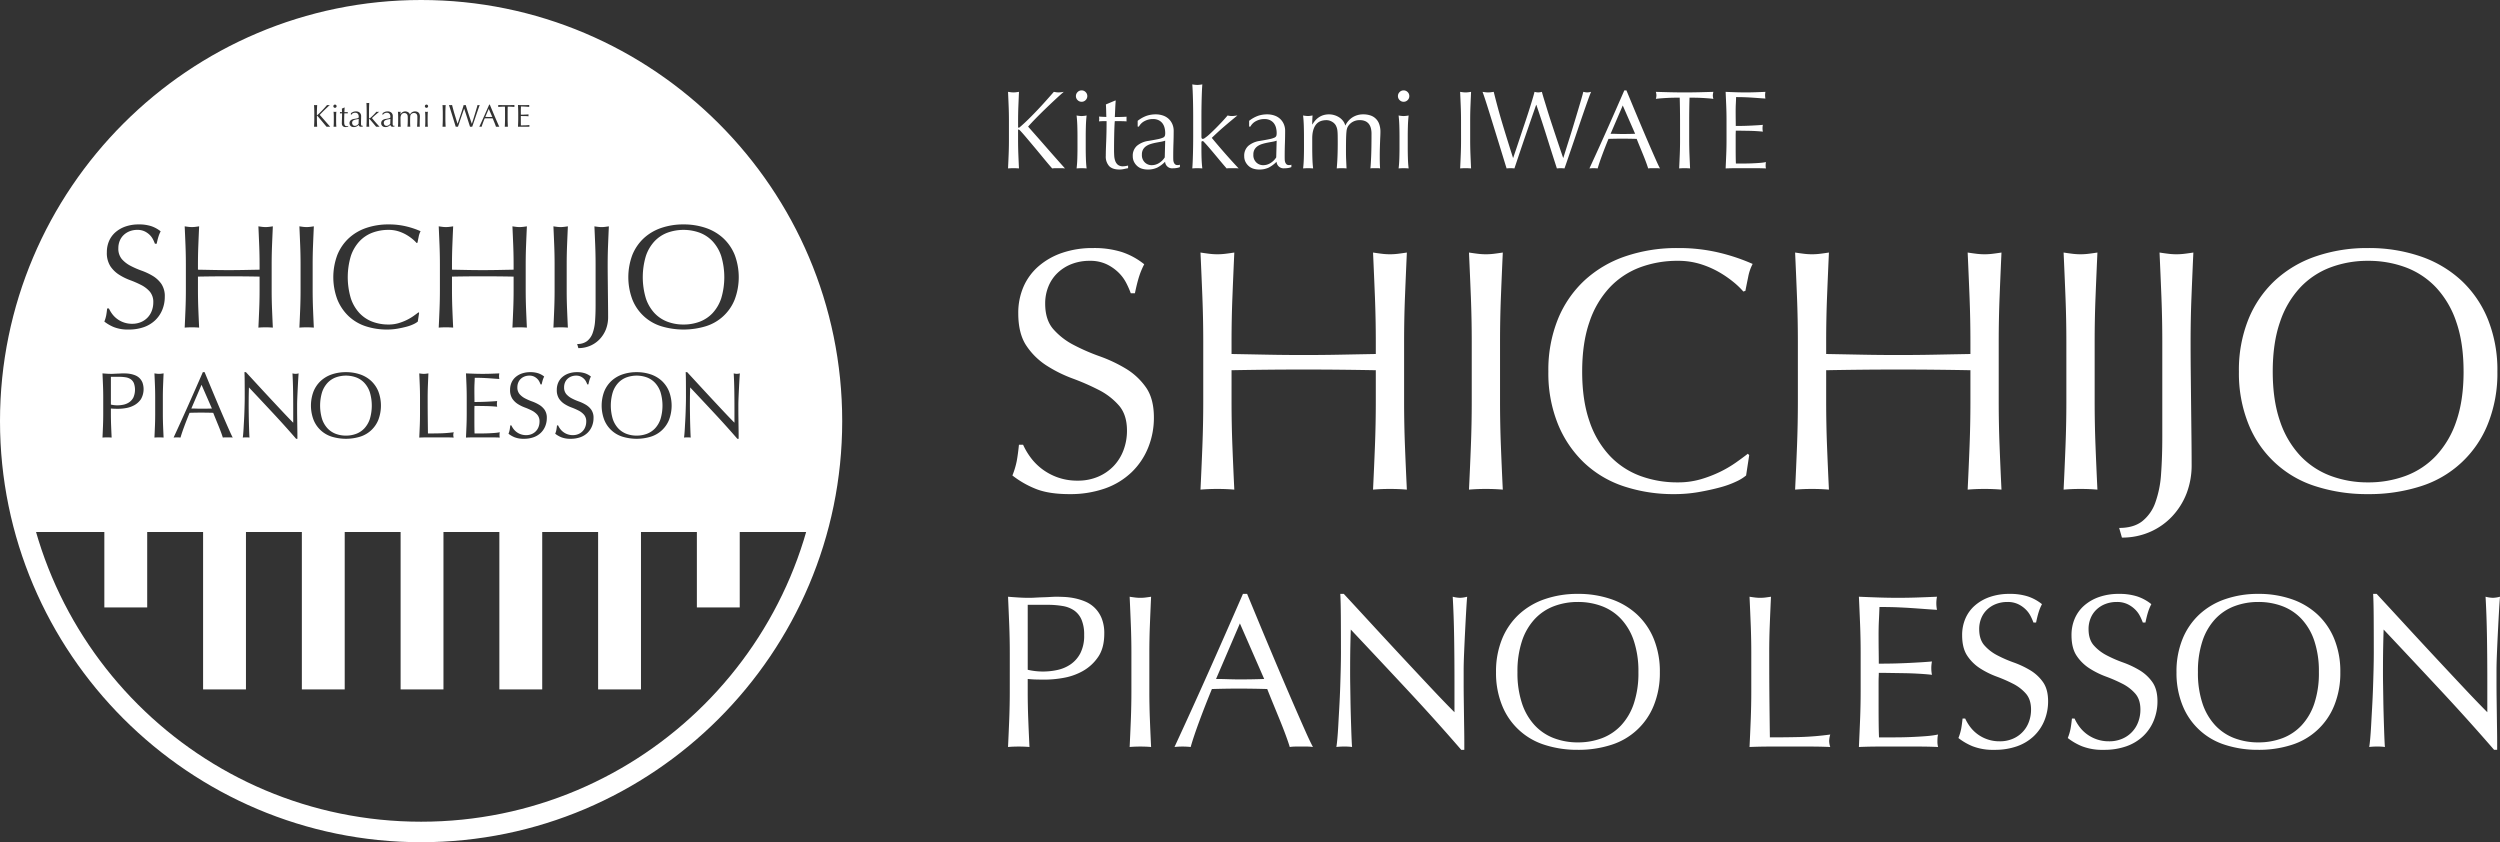 <svg xmlns="http://www.w3.org/2000/svg" width="1341.712" height="452" viewBox="0 0 1341.712 452">
  <rect x="0" y="0" width="1341.712" height="452" fill="#333333" stroke="none"/>
  <g id="グループ_121" data-name="グループ 121" transform="translate(-24 -24)">
    <g id="グループ_2" data-name="グループ 2">
      <g id="パス_2333" data-name="パス 2333" transform="translate(35 35)" fill="none">
        <path d="M215,0C333.741,0,430,96.259,430,215S333.741,430,215,430,0,333.741,0,215,96.259,0,215,0Z" stroke="none"/>
        <path d="M 215 0 C 96.259 0 0 96.259 0 215 C 0 333.741 96.259 430 215 430 C 333.741 430 430 333.741 430 215 C 430 96.259 333.741 0 215 0 M 215 -11 C 339.617 -11 441 90.383 441 215 C 441 339.617 339.617 441 215 441 C 90.383 441 -11 339.617 -11 215 C -11 90.383 90.383 -11 215 -11 Z" stroke="none" fill="#fff"/>
      </g>
      <path id="中マド_1" data-name="中マド 1" d="M429.732,689.74H.72c0-.005,0-.063,0-.164C.7,687.45.7,685.824.72,684.744c.169-11.313-.091-22.4-.342-33.119C-.151,629.01-.651,607.65,2.736,586.152a159.771,159.771,0,0,1,8.481-32.326,155.172,155.172,0,0,1,7.336-16.343,169.8,169.8,0,0,1,9.883-16.571,208.272,208.272,0,0,1,35.418-47.338,216.158,216.158,0,0,1,45.492-34.791,219.374,219.374,0,0,1,51.735-21.454A207.136,207.136,0,0,1,215.226,410c39.1,0,76.924,9.752,109.372,28.2a199.259,199.259,0,0,1,45.879,35.789,203.346,203.346,0,0,1,35.187,50.727,309.815,309.815,0,0,1,16.64,39.694,189.991,189.991,0,0,1,7.815,32.072c2.914,19.527,1.88,36.091.784,53.629-.677,10.836-1.376,22.038-1.2,34.631.022,1.579.033,4.962.033,4.995ZM360.1,612.121l0,0c4.335,4.6,8.721,9.283,13.038,13.915,4.332,4.649,8.466,9.247,12.287,13.666h.7v-1.655c0-.818-.008-1.771-.025-2.833-.017-1.1-.033-2.24-.05-3.511q-.013-.977-.026-1.947v-.106L386,627.968c-.017-1.213-.025-2.411-.025-3.56V621.4c0-.963.034-2.262.1-3.861.065-1.568.141-3.222.226-4.915.083-1.663.168-3.249.251-4.714.082-1.448.157-2.561.225-3.309a7.068,7.068,0,0,1-1.6.25,7.293,7.293,0,0,1-1.7-.25c.167,2.946.276,6.11.326,9.4.05,3.272.075,6.723.075,10.256v6.82c-1.549-1.55-3.362-3.431-5.391-5.592-2.084-2.221-4.278-4.566-6.52-6.971-2.308-2.477-4.636-4.991-6.92-7.472-2.256-2.451-4.458-4.839-6.545-7.1h-.8c.066,1.133.108,2.872.125,5.166.017,2.377.025,5.16.025,8.275,0,1.087-.017,2.353-.05,3.761-.032,1.36-.073,2.771-.125,4.313-.051,1.479-.118,2.964-.2,4.413-.09,1.575-.163,2.912-.226,4.088-.066,1.24-.142,2.328-.226,3.234s-.158,1.521-.225,1.856a15.856,15.856,0,0,1,1.855-.1,14.17,14.17,0,0,1,1.756.1c-.035-.272-.067-.773-.1-1.53s-.067-1.63-.1-2.633c-.038-1.139-.071-2.205-.1-3.26-.034-1.186-.059-2.35-.075-3.461l0-.259,0-.181q-.022-1.467-.044-2.82c-.017-1.013-.025-1.891-.025-2.608,0-2.683.017-4.842.05-6.419.033-1.561.067-2.826.1-3.759Zm-28.735-8.175a23.01,23.01,0,0,0-7.573,1.2,16.7,16.7,0,0,0-5.944,3.51,15.929,15.929,0,0,0-3.861,5.642,21.623,21.623,0,0,0,0,15.2,15.47,15.47,0,0,0,9.8,9.077,26.134,26.134,0,0,0,15.195,0,15.475,15.475,0,0,0,9.8-9.077,21.622,21.622,0,0,0,0-15.2,15.932,15.932,0,0,0-3.862-5.642,16.7,16.7,0,0,0-5.943-3.51A23.17,23.17,0,0,0,331.364,603.946Zm-42.728,28.586c-.1.961-.209,1.762-.326,2.382a11.9,11.9,0,0,1-.626,2.081,13.819,13.819,0,0,0,3.235,1.881,13.018,13.018,0,0,0,5.04.827,15.253,15.253,0,0,0,5.19-.827,10.772,10.772,0,0,0,3.862-2.357,10.318,10.318,0,0,0,2.407-3.587,11.625,11.625,0,0,0,.828-4.362,7.494,7.494,0,0,0-1.179-4.414,9.709,9.709,0,0,0-2.933-2.708,21.459,21.459,0,0,0-3.786-1.78,29.211,29.211,0,0,1-3.786-1.655,10.12,10.12,0,0,1-2.934-2.282,5.486,5.486,0,0,1-1.179-3.712,6.535,6.535,0,0,1,.477-2.507,5.683,5.683,0,0,1,1.354-1.981,6.227,6.227,0,0,1,2.057-1.279,7.2,7.2,0,0,1,2.582-.451,5.6,5.6,0,0,1,2.408.476,6.469,6.469,0,0,1,1.73,1.179,5.872,5.872,0,0,1,1.154,1.529,12.647,12.647,0,0,1,.677,1.53h.6c.2-.966.4-1.776.6-2.407a10.839,10.839,0,0,1,.752-1.805,10.435,10.435,0,0,0-3.26-1.78,13.458,13.458,0,0,0-4.163-.577,13.67,13.67,0,0,0-4.513.7,10.35,10.35,0,0,0-3.435,1.956,8.391,8.391,0,0,0-2.182,2.984,9.573,9.573,0,0,0-.752,3.837,8.383,8.383,0,0,0,1.178,4.714,10.1,10.1,0,0,0,2.934,2.884,19.633,19.633,0,0,0,3.786,1.88,34.42,34.42,0,0,1,3.786,1.655,9.789,9.789,0,0,1,2.934,2.256,5.407,5.407,0,0,1,1.178,3.661,7.982,7.982,0,0,1-.5,2.833,6.649,6.649,0,0,1-3.685,3.862,7.462,7.462,0,0,1-2.984.577,8.4,8.4,0,0,1-5.19-1.706,8.334,8.334,0,0,1-1.655-1.679,10.15,10.15,0,0,1-1.078-1.83h-.6Zm-25.075,0c-.1.961-.209,1.762-.326,2.382a11.9,11.9,0,0,1-.626,2.081,13.815,13.815,0,0,0,3.235,1.881,13.018,13.018,0,0,0,5.04.827,15.253,15.253,0,0,0,5.19-.827,10.772,10.772,0,0,0,3.862-2.357,10.318,10.318,0,0,0,2.407-3.587,11.626,11.626,0,0,0,.828-4.362,7.494,7.494,0,0,0-1.179-4.414,9.71,9.71,0,0,0-2.933-2.708,21.457,21.457,0,0,0-3.786-1.78,29.2,29.2,0,0,1-3.786-1.655,10.119,10.119,0,0,1-2.934-2.282,5.486,5.486,0,0,1-1.179-3.712,6.537,6.537,0,0,1,.477-2.507,5.683,5.683,0,0,1,1.354-1.981,6.227,6.227,0,0,1,2.057-1.279,7.2,7.2,0,0,1,2.582-.451,5.6,5.6,0,0,1,2.408.476,6.5,6.5,0,0,1,1.731,1.179,5.892,5.892,0,0,1,1.153,1.529,12.659,12.659,0,0,1,.677,1.53h.6c.2-.965.4-1.776.6-2.407a10.839,10.839,0,0,1,.752-1.805,10.436,10.436,0,0,0-3.26-1.78,13.459,13.459,0,0,0-4.163-.577,13.671,13.671,0,0,0-4.514.7,10.351,10.351,0,0,0-3.435,1.956,8.392,8.392,0,0,0-2.182,2.984,9.571,9.571,0,0,0-.752,3.837,8.382,8.382,0,0,0,1.178,4.714,10.1,10.1,0,0,0,2.934,2.884,19.633,19.633,0,0,0,3.786,1.88,34.406,34.406,0,0,1,3.786,1.655,9.789,9.789,0,0,1,2.934,2.256,5.407,5.407,0,0,1,1.178,3.661,7.983,7.983,0,0,1-.5,2.833,6.649,6.649,0,0,1-3.685,3.862,7.462,7.462,0,0,1-2.984.577,8.4,8.4,0,0,1-5.19-1.706,8.332,8.332,0,0,1-1.655-1.679,10.155,10.155,0,0,1-1.078-1.83h-.6Zm-88.214-28.586a23.017,23.017,0,0,0-7.573,1.2,16.7,16.7,0,0,0-5.943,3.51,15.927,15.927,0,0,0-3.861,5.642,21.609,21.609,0,0,0,0,15.2,15.471,15.471,0,0,0,9.8,9.077,26.137,26.137,0,0,0,15.2,0,15.475,15.475,0,0,0,9.8-9.077,21.622,21.622,0,0,0,0-15.2,15.933,15.933,0,0,0-3.862-5.642,16.7,16.7,0,0,0-5.943-3.51A23.171,23.171,0,0,0,175.347,603.946Zm-52.055,8.175,0,0c4.338,4.6,8.724,9.287,13.038,13.915,4.333,4.65,8.467,9.248,12.287,13.666h.7v-1.655c0-.818-.008-1.771-.025-2.833-.017-1.1-.033-2.24-.05-3.511q-.024-1.881-.05-3.736c-.016-1.229-.024-2.427-.024-3.56V621.4c0-.963.034-2.262.1-3.861.065-1.568.141-3.222.226-4.915.08-1.6.164-3.189.25-4.714.083-1.455.159-2.568.226-3.309a7.069,7.069,0,0,1-1.6.25,7.28,7.28,0,0,1-1.7-.25c.167,2.944.276,6.108.326,9.4.05,3.329.075,6.78.075,10.256v6.82c-1.533-1.533-3.346-3.415-5.391-5.592-2.077-2.213-4.271-4.558-6.52-6.971-2.373-2.547-4.7-5.061-6.92-7.472-2.269-2.465-4.471-4.853-6.545-7.1h-.8c.068,1.142.109,2.832.126,5.166.017,2.384.025,5.168.025,8.275,0,1.086-.017,2.351-.05,3.761-.032,1.355-.073,2.766-.125,4.313-.051,1.476-.118,2.961-.2,4.413-.09,1.575-.163,2.912-.226,4.088-.066,1.24-.142,2.328-.226,3.234s-.159,1.523-.226,1.856a15.888,15.888,0,0,1,1.856-.1,14.142,14.142,0,0,1,1.755.1c-.034-.272-.067-.787-.1-1.53s-.067-1.64-.1-2.633c-.033-.964-.066-2.03-.1-3.26-.034-1.188-.059-2.353-.075-3.461q-.023-1.524-.045-2.928l0-.1,0-.234c-.017-1.013-.025-1.891-.025-2.608,0-2.68.017-4.84.05-6.419s.067-2.832.1-3.759Zm121.062,26.83h9.1c1.487,0,3,.034,4.489.1a4.66,4.66,0,0,1-.151-1.3c0-.226.008-.481.025-.778a3.6,3.6,0,0,1,.126-.778,22.636,22.636,0,0,1-2.834.376c-1.074.083-2.238.15-3.461.2s-2.471.076-3.736.076H244.4c-.034-.643-.059-1.588-.076-2.809-.017-1.278-.025-2.864-.025-4.713v-4.965c0-.519.009-.967.025-1.329.017-.344.025-.673.025-.977.636,0,1.454.009,2.432.025q1.529.024,3.26.05c1.16.017,2.325.06,3.461.126s2.164.15,3.034.25a7.719,7.719,0,0,1-.15-1.5,7.99,7.99,0,0,1,.15-1.555c-.746.068-1.531.127-2.332.175-.849.052-1.752.1-2.683.15-.98.051-2.059.093-3.209.126-1.176.034-2.509.05-3.962.05,0-.639-.008-1.557-.025-2.809-.017-1.278-.025-2.56-.025-3.812,0-1.23.025-2.344.076-3.309.049-.949.091-1.978.125-3.059,1.655,0,3.072.026,4.213.075,1.17.051,2.259.11,3.235.175.914.062,1.832.127,2.808.2.934.07,1.921.138,2.934.2a7.607,7.607,0,0,1,0-3.009c-1.534.068-3.036.127-4.463.175-1.475.05-2.977.075-4.464.075s-3-.025-4.488-.075-2.993-.109-4.488-.175c.1,2.146.194,4.306.276,6.419s.125,4.315.125,6.52v8.626c0,2.2-.042,4.389-.125,6.494-.084,2.143-.177,4.294-.276,6.395C241.323,638.984,242.859,638.951,244.354,638.951Zm-25,0h9.252c1.537,0,3.089.034,4.614.1a4.719,4.719,0,0,1-.251-1.355,5.855,5.855,0,0,1,.251-1.5,64.835,64.835,0,0,1-7.021.577c-2.163.05-4.458.076-6.821.076-.035-2.567-.068-5.359-.1-8.3-.033-3.107-.05-6.794-.05-10.958,0-2.191.042-4.376.126-6.494.078-2,.168-4.126.275-6.494-.453.069-.876.128-1.254.175a9.719,9.719,0,0,1-2.407,0c-.4-.05-.824-.11-1.254-.175.1,2.221.194,4.406.276,6.494.083,2.106.125,4.291.125,6.494v8.626c0,2.2-.042,4.4-.125,6.52-.084,2.156-.177,4.281-.276,6.319C216.314,638.984,217.876,638.951,219.354,638.951Zm-108.725,0h2.659a9.369,9.369,0,0,1,1.328.1c-.437-.806-1-1.988-1.679-3.511-.662-1.485-1.417-3.2-2.308-5.241-.839-1.926-1.734-4-2.733-6.344-.988-2.318-1.967-4.63-2.908-6.871-.919-2.184-1.854-4.424-2.859-6.845-1.02-2.459-1.849-4.459-2.607-6.294h-.953c-2.606,5.982-5.222,11.922-7.773,17.653s-5.221,11.614-7.924,17.453a17.124,17.124,0,0,1,3.712,0c.435-1.538,1.093-3.5,1.956-5.843s1.845-4.856,2.909-7.448c1.07-.034,2.1-.059,3.059-.075.982-.017,2.011-.025,3.059-.025,1.115,0,2.228.008,3.309.025s2.174.041,3.26.075c.434,1.1.906,2.274,1.4,3.486.566,1.378,1.036,2.526,1.479,3.611.479,1.171.926,2.319,1.329,3.41s.72,2.019.953,2.784A9.375,9.375,0,0,1,110.629,638.951Zm-35.581,0c.868,0,1.695.034,2.457.1-.1-2.073-.193-4.2-.276-6.319-.083-2.144-.125-4.338-.125-6.52v-8.626c0-2.183.042-4.368.125-6.494.085-2.162.178-4.347.276-6.494-.448.069-.871.127-1.254.175a9.72,9.72,0,0,1-2.408,0c-.4-.05-.821-.109-1.254-.175.1,2.221.194,4.406.276,6.494.083,2.1.125,4.29.125,6.494v8.626c0,2.2-.042,4.4-.125,6.52-.084,2.156-.177,4.281-.276,6.319C73.358,638.984,74.185,638.951,75.048,638.951Zm-27.884,0c.868,0,1.695.034,2.458.1-.1-2.069-.193-4.2-.276-6.319s-.125-4.317-.125-6.52v-2.758c.671.067,1.328.109,1.956.125s1.332.025,2.106.025a24.748,24.748,0,0,0,4.137-.4,13.975,13.975,0,0,0,4.414-1.554,10.4,10.4,0,0,0,3.51-3.209,10.753,10.753,0,0,0,.828-8.9,7.188,7.188,0,0,0-1.579-2.382,6.991,6.991,0,0,0-2.182-1.455,13.212,13.212,0,0,0-2.433-.751,15.152,15.152,0,0,0-2.332-.3c-.727-.033-1.351-.049-1.856-.049-.37,0-.825.017-1.354.049s-1.1.059-1.68.076-1.156.041-1.73.075c-.557.033-1.047.05-1.454.05-.793,0-1.612-.025-2.433-.075s-1.631-.109-2.432-.175c.1,2.254.194,4.439.275,6.494.084,2.12.126,4.305.126,6.494v8.626c0,2.188-.042,4.382-.126,6.52s-.176,4.252-.275,6.319C45.474,638.984,46.3,638.951,47.165,638.951ZM308.72,525.685c.165,3.653.307,7,.435,10.246.131,3.328.2,6.775.2,10.247v21.76c0,3.093-.093,5.941-.277,8.466a24.037,24.037,0,0,1-1.305,6.567,9.547,9.547,0,0,1-3.007,4.312,8.432,8.432,0,0,1-5.3,1.544l.634,2.215h0a15.894,15.894,0,0,0,6.444-1.3,15.4,15.4,0,0,0,5.1-3.6,16.331,16.331,0,0,0,3.283-5.262,18.037,18.037,0,0,0,1.147-6.528c0-1.864-.013-3.968-.04-6.251q-.039-3.4-.079-7.081l-.021-1.961,0-.282q-.028-2.589-.055-5.234c-.026-2.549-.04-5.025-.04-7.359,0-3.471.067-6.919.2-10.247.127-3.239.269-6.591.435-10.246-.71.109-1.376.2-1.977.277a15.233,15.233,0,0,1-3.8,0c-.615-.077-1.281-.17-1.978-.277Zm47.791-1.029a36.311,36.311,0,0,0-11.948,1.9,26.37,26.37,0,0,0-9.376,5.539,25.134,25.134,0,0,0-6.093,8.9,34.1,34.1,0,0,0,0,23.975,24.418,24.418,0,0,0,15.469,14.322,41.252,41.252,0,0,0,23.975,0,24.414,24.414,0,0,0,15.468-14.322,34.106,34.106,0,0,0,0-23.975,25.12,25.12,0,0,0-6.092-8.9,26.368,26.368,0,0,0-9.376-5.539A36.569,36.569,0,0,0,356.511,524.656Zm-158.25,0a36.568,36.568,0,0,0-12.028,1.9,26.369,26.369,0,0,0-9.376,5.539,25.12,25.12,0,0,0-6.092,8.9,34.105,34.105,0,0,0,0,23.975,25.643,25.643,0,0,0,6.013,8.9,24.461,24.461,0,0,0,9.14,5.421,36.268,36.268,0,0,0,11.551,1.78,32.413,32.413,0,0,0,5.619-.475c1.783-.314,3.42-.674,4.865-1.068a21.472,21.472,0,0,0,3.72-1.345,10.368,10.368,0,0,0,2.254-1.385l.712-4.668-.316-.316c-.751.589-1.67,1.268-2.73,2.017a26.522,26.522,0,0,1-3.641,2.137,28.184,28.184,0,0,1-4.431,1.7,18.6,18.6,0,0,1-5.261.713,24.516,24.516,0,0,1-8.664-1.5,18.522,18.522,0,0,1-6.963-4.629A21.681,21.681,0,0,1,178,564.337a39.631,39.631,0,0,1,0-22.709,21.68,21.68,0,0,1,4.629-7.912,18.527,18.527,0,0,1,6.963-4.63,24.535,24.535,0,0,1,8.664-1.5,17.306,17.306,0,0,1,5.222.751,21.244,21.244,0,0,1,4.273,1.86,24.531,24.531,0,0,1,3.323,2.295,17.524,17.524,0,0,1,2.216,2.137l.474-.159c.159-.845.366-1.88.634-3.165a10.494,10.494,0,0,1,1.029-3.007,44.805,44.805,0,0,0-7.636-2.571A39.863,39.863,0,0,0,198.261,524.656ZM47.21,569.758c-.158,1.525-.331,2.789-.514,3.758a18.8,18.8,0,0,1-.989,3.283,21.769,21.769,0,0,0,5.1,2.967,20.514,20.514,0,0,0,7.952,1.306,24.041,24.041,0,0,0,8.19-1.306,16.983,16.983,0,0,0,6.092-3.719,16.289,16.289,0,0,0,3.8-5.657,18.351,18.351,0,0,0,1.306-6.884,11.823,11.823,0,0,0-1.859-6.962,15.332,15.332,0,0,0-4.629-4.273,33.73,33.73,0,0,0-5.974-2.809,46.146,46.146,0,0,1-5.974-2.611,16,16,0,0,1-4.629-3.6,8.658,8.658,0,0,1-1.859-5.855,10.308,10.308,0,0,1,.751-3.956,8.958,8.958,0,0,1,2.137-3.126,9.816,9.816,0,0,1,3.245-2.018,11.362,11.362,0,0,1,4.074-.712,8.826,8.826,0,0,1,3.8.751,10.218,10.218,0,0,1,2.73,1.859,9.3,9.3,0,0,1,1.821,2.414,20.186,20.186,0,0,1,1.067,2.413h.95c.315-1.52.635-2.8.949-3.8a17.231,17.231,0,0,1,1.187-2.849,16.448,16.448,0,0,0-5.143-2.809,21.226,21.226,0,0,0-6.568-.91,21.553,21.553,0,0,0-7.121,1.108,16.321,16.321,0,0,0-5.42,3.086,13.238,13.238,0,0,0-3.443,4.708,15.094,15.094,0,0,0-1.187,6.052,13.219,13.219,0,0,0,1.86,7.439,15.916,15.916,0,0,0,4.629,4.549,30.893,30.893,0,0,0,5.973,2.967,54.436,54.436,0,0,1,5.974,2.611,15.431,15.431,0,0,1,4.629,3.56,8.53,8.53,0,0,1,1.859,5.776,12.615,12.615,0,0,1-.791,4.47,10.494,10.494,0,0,1-5.816,6.093,11.764,11.764,0,0,1-4.708.91,13.237,13.237,0,0,1-8.189-2.69,13.108,13.108,0,0,1-2.611-2.651,15.923,15.923,0,0,1-1.7-2.888H47.21ZM290.6,579.885c1.361,0,2.665.053,3.877.158-.158-3.268-.3-6.623-.436-9.97s-.2-6.813-.2-10.286v-13.61c0-3.473.067-6.92.2-10.247.134-3.39.28-6.838.436-10.246-.708.109-1.374.2-1.978.277a15.233,15.233,0,0,1-3.8,0c-.615-.077-1.281-.17-1.978-.277.16,3.526.306,6.974.435,10.246.131,3.327.2,6.774.2,10.247v13.61c0,3.473-.067,6.934-.2,10.286s-.277,6.716-.435,9.97C287.938,579.938,289.243,579.885,290.6,579.885Zm-22,0c1.362,0,2.666.053,3.877.158-.158-3.268-.3-6.623-.436-9.97-.131-3.376-.2-6.837-.2-10.286v-13.61c0-3.449.067-6.9.2-10.247.133-3.375.28-6.822.436-10.246-.708.109-1.374.2-1.978.277a15.233,15.233,0,0,1-3.8,0c-.615-.077-1.281-.17-1.978-.277.16,3.526.306,6.974.435,10.246.131,3.328.2,6.775.2,10.247v2.77c-2.3.042-4.851.091-8.268.157-2.638.053-5.421.079-8.269.079s-5.63-.027-8.268-.079c-3.176-.062-5.8-.112-8.268-.158v-2.77c0-3.471.067-6.919.2-10.247s.277-6.784.435-10.246c-.712.109-1.378.2-1.978.277a15.232,15.232,0,0,1-3.8,0c-.621-.078-1.287-.171-1.978-.277.159,3.486.3,6.934.436,10.246.131,3.35.2,6.8.2,10.247v13.61c0,3.449-.067,6.91-.2,10.286s-.279,6.745-.436,9.97c1.215-.105,2.52-.158,3.877-.158s2.666.053,3.877.158c-.16-3.309-.306-6.664-.435-9.97-.131-3.353-.2-6.814-.2-10.286v-7.121c2.866-.053,5.648-.093,8.268-.119,2.593-.026,5.375-.04,8.268-.04s5.676.013,8.269.04c2.661.026,5.443.066,8.268.119v7.121c0,3.472-.067,6.933-.2,10.286s-.277,6.716-.435,9.97C265.941,579.938,267.246,579.885,268.6,579.885Zm-114.336,0c1.362,0,2.666.053,3.877.158-.158-3.268-.3-6.623-.436-9.97-.131-3.376-.2-6.837-.2-10.286v-13.61c0-3.449.067-6.9.2-10.247.133-3.375.28-6.822.436-10.246-.708.109-1.374.2-1.978.277a15.232,15.232,0,0,1-3.8,0c-.619-.078-1.284-.171-1.978-.277.161,3.532.307,6.98.435,10.246.131,3.328.2,6.775.2,10.247v13.61c0,3.472-.067,6.933-.2,10.286s-.277,6.715-.435,9.97C151.605,579.938,152.91,579.885,154.267,579.885Zm-22,0c1.362,0,2.666.053,3.877.158-.158-3.268-.3-6.623-.436-9.97s-.2-6.823-.2-10.286v-13.61c0-3.463.066-6.911.2-10.247.134-3.384.28-6.831.436-10.246-.706.108-1.371.2-1.978.277a15.233,15.233,0,0,1-3.8,0c-.619-.078-1.284-.171-1.978-.277.159,3.5.305,6.946.436,10.246.131,3.335.2,6.782.2,10.247v2.77c-2.3.042-4.851.091-8.268.157-2.638.053-5.42.079-8.268.079s-5.631-.027-8.269-.079c-3.159-.062-5.786-.112-8.268-.158v-2.77c0-3.471.067-6.919.2-10.247.126-3.225.269-6.576.435-10.246-.712.109-1.378.2-1.978.277a15.225,15.225,0,0,1-3.8,0c-.617-.077-1.283-.17-1.978-.277.169,3.73.31,7.082.435,10.246.131,3.326.2,6.774.2,10.247v13.61c0,3.473-.067,6.934-.2,10.286-.127,3.266-.273,6.621-.435,9.97,1.215-.105,2.52-.158,3.877-.158s2.665.053,3.876.158c-.164-3.4-.31-6.755-.435-9.97-.131-3.353-.2-6.814-.2-10.286v-7.121c2.872-.054,5.653-.093,8.268-.119,2.593-.026,5.375-.04,8.269-.04s5.675.013,8.268.04c2.661.026,5.443.066,8.268.119v7.121c0,3.465-.066,6.925-.2,10.286-.133,3.385-.279,6.739-.436,9.97C129.608,579.938,130.913,579.885,132.27,579.885Zm65.094-115.169a1.92,1.92,0,0,1,.867.179,1.633,1.633,0,0,1,.578.467,1.886,1.886,0,0,1,.323.68,3.211,3.211,0,0,1,.1.815,1.4,1.4,0,0,1-.05.417.52.52,0,0,1-.3.281,3.627,3.627,0,0,1-.765.229c-.342.073-.812.159-1.436.263a3.487,3.487,0,0,0-1.759.749,2,2,0,0,0-.637,1.58,1.9,1.9,0,0,0,.2.876,2.157,2.157,0,0,0,.51.654,1.909,1.909,0,0,0,.722.391,2.989,2.989,0,0,0,.833.119,3.339,3.339,0,0,0,1.462-.289,4.608,4.608,0,0,0,1.208-.9,1.069,1.069,0,0,0,1.173,1,3.469,3.469,0,0,0,.62-.051,1.992,1.992,0,0,0,.468-.136v-.373a.409.409,0,0,1-.179.059c-.061.005-.121.008-.178.008a.547.547,0,0,1-.382-.119.781.781,0,0,1-.2-.3,1.29,1.29,0,0,1-.077-.409c-.006-.172-.009-.31-.009-.433,0-.7.011-1.386.034-2.032s.034-1.3.034-1.93a2.553,2.553,0,0,0-.2-1.028,2.372,2.372,0,0,0-.561-.8,2.441,2.441,0,0,0-.867-.51,3.4,3.4,0,0,0-1.122-.178,4.37,4.37,0,0,0-1.326.2,4.845,4.845,0,0,0-1.411.781v.885h.187a2.029,2.029,0,0,1,.875-.851A2.721,2.721,0,0,1,197.365,464.717Zm-17,0a1.92,1.92,0,0,1,.867.179,1.627,1.627,0,0,1,.578.467,1.884,1.884,0,0,1,.323.68,3.2,3.2,0,0,1,.1.815,1.418,1.418,0,0,1-.051.417.52.52,0,0,1-.3.281,3.627,3.627,0,0,1-.765.229c-.342.073-.812.159-1.436.263a3.487,3.487,0,0,0-1.759.749,2,2,0,0,0-.637,1.58,1.9,1.9,0,0,0,.2.876,2.156,2.156,0,0,0,.51.654,1.906,1.906,0,0,0,.723.391,2.977,2.977,0,0,0,.833.119,3.347,3.347,0,0,0,1.463-.289,4.618,4.618,0,0,0,1.207-.9,1.069,1.069,0,0,0,1.173,1,3.471,3.471,0,0,0,.62-.051,1.993,1.993,0,0,0,.468-.136v-.373a.414.414,0,0,1-.178.059c-.063.005-.121.008-.179.008a.547.547,0,0,1-.382-.119.782.782,0,0,1-.2-.3,1.292,1.292,0,0,1-.076-.409c-.005-.153-.008-.3-.008-.433,0-.719.011-1.4.033-2.032s.034-1.269.034-1.93a2.54,2.54,0,0,0-.2-1.028,2.362,2.362,0,0,0-.561-.8,2.437,2.437,0,0,0-.867-.51,3.4,3.4,0,0,0-1.122-.178,4.37,4.37,0,0,0-1.326.2,4.847,4.847,0,0,0-1.411.781v.885h.187a2.027,2.027,0,0,1,.876-.851A2.714,2.714,0,0,1,180.364,464.717Zm-7.616.323h.544c0,.669-.006,1.233-.017,1.725s-.024.968-.042,1.411-.032.839-.042,1.173-.017.68-.017.994a2.151,2.151,0,0,0,.509,1.547,2.121,2.121,0,0,0,1.581.527,3.121,3.121,0,0,0,.671-.077c.225-.05.44-.093.638-.128v-.408a2.843,2.843,0,0,1-.4.085,2.528,2.528,0,0,1-.365.034,1.22,1.22,0,0,1-.782-.221,1.346,1.346,0,0,1-.409-.587,2.841,2.841,0,0,1-.161-.824c-.017-.3-.025-.615-.025-.935,0-.37,0-.8.008-1.275,0-.436.013-.883.025-1.368.012-.433.026-.813.043-1.13a5.207,5.207,0,0,1,.042-.544h.832c.191,0,.358,0,.51.009s.316.014.459.025a.578.578,0,0,1-.017-.17v-.357a.652.652,0,0,1,.017-.186c-.392.022-.764.036-1.105.042s-.569.008-.7.008c.021-.4.042-.82.059-1.249s.043-.847.077-1.266H174.6l-1.41.595c.023.373.037.728.042,1.054s.014.6.025.85c-.242,0-.608-.017-1.121-.05.013.071.021.124.025.17s.008.112.008.169,0,.133-.008.2-.013.116-.025.2c.118-.012.224-.02.322-.025S172.654,465.04,172.749,465.04Zm96.509,7.174h3.085c.5,0,1.008.012,1.522.034a1.579,1.579,0,0,1-.051-.442c0-.078,0-.167.008-.264a1.2,1.2,0,0,1,.043-.264,7.62,7.62,0,0,1-.961.128c-.384.029-.778.052-1.173.068-.428.017-.854.025-1.266.025h-1.19c-.011-.211-.02-.522-.026-.952-.005-.414-.008-.952-.008-1.6v-1.683c0-.182,0-.334.008-.451s.009-.224.009-.331h.021q.249,0,.8.008l.321.005h.041l.743.011c.384.005.779.02,1.173.042s.73.051,1.029.085a2.6,2.6,0,0,1-.051-.51,2.678,2.678,0,0,1,.051-.527c-.259.024-.518.043-.791.06s-.581.033-.909.05-.7.032-1.088.042-.829.017-1.343.017c0-.218,0-.538-.009-.951s-.008-.849-.008-1.292.008-.8.025-1.122c.018-.342.032-.691.042-1.037h0c.544,0,1.023.009,1.423.025s.769.037,1.1.06.654.045.952.068c.283.021.6.043.994.068a2.609,2.609,0,0,1,0-1.021c-.557.025-1.052.044-1.513.059-.506.017-1.015.026-1.513.026s-1.009-.009-1.522-.026-1.013-.036-1.521-.059c.034.717.064,1.429.094,2.176.028.729.042,1.473.042,2.21v2.924c0,.737-.014,1.477-.042,2.2-.033.827-.063,1.516-.094,2.167C268.245,472.225,268.765,472.214,269.258,472.214Zm-7.8,0c.29,0,.57.012.833.034-.039-.824-.068-1.505-.094-2.142-.028-.728-.042-1.472-.042-2.21v-2.923c0-1.172.017-2.356.051-3.519.315,0,.627,0,.926.008s.638.017.969.034.634.037.935.059.561.05.807.085a2.014,2.014,0,0,1-.085-.526,2.376,2.376,0,0,1,.085-.545c-.825.026-1.543.045-2.193.059-.724.017-1.462.026-2.192.026s-1.469-.009-2.193-.026c-.7-.016-1.442-.036-2.193-.059a2.34,2.34,0,0,1,.085.527,2.067,2.067,0,0,1-.086.544c.255-.036.527-.064.808-.085.3-.023.615-.043.935-.059s.656-.029.968-.034.635-.008.927-.008c.034,1.182.05,2.365.05,3.519V467.9c0,.759-.014,1.5-.042,2.21-.026.69-.058,1.41-.094,2.142C260.889,472.225,261.169,472.214,261.454,472.214Zm-5.108,0h.9a3.225,3.225,0,0,1,.45.034c-.15-.279-.341-.68-.569-1.19-.213-.475-.461-1.04-.782-1.777-.33-.757-.633-1.46-.927-2.151-.336-.787-.667-1.571-.986-2.328-.339-.8-.666-1.591-.969-2.321q-.477-1.147-.884-2.133h-.323c-.885,2.031-1.772,4.045-2.635,5.984-.884,1.984-1.787,3.974-2.686,5.916a5.8,5.8,0,0,1,1.257,0c.147-.519.371-1.186.663-1.981s.628-1.651.986-2.524c.413-.013.743-.021,1.037-.025.337-.005.686-.008,1.037-.008.374,0,.751,0,1.122.008.339,0,.7.013,1.105.025.129.33.28.705.475,1.182q.255.621.5,1.224c.167.409.318.8.45,1.156.139.377.245.686.323.943A3.243,3.243,0,0,1,256.346,472.214Zm-13.8,0a4.735,4.735,0,0,1,.579.034c.1-.27.254-.706.467-1.335.184-.54.431-1.266.714-2.091.276-.8.556-1.63.833-2.457.258-.77.53-1.57.833-2.448.26-.751.5-1.443.723-2.057.212-.592.378-1.027.493-1.292-.115.026-.21.045-.3.059a1.711,1.711,0,0,1-.595,0c-.1-.016-.2-.036-.3-.059-.057.252-.164.641-.315,1.157s-.329,1.114-.527,1.777-.409,1.36-.629,2.091c-.234.774-.446,1.458-.646,2.091-.244.771-.417,1.322-.561,1.786l-.037.118q-.219.7-.328,1.047h-.034c-.145-.422-.285-.834-.417-1.224q-.263-.783-.587-1.751t-.671-2.023c-.228-.691-.449-1.375-.654-2.031-.214-.683-.4-1.281-.553-1.777-.169-.55-.289-.962-.365-1.258a1.885,1.885,0,0,1-1.122,0c-.068.285-.179.682-.339,1.216-.174.574-.357,1.163-.544,1.751-.195.613-.411,1.272-.662,2.015-.24.708-.469,1.392-.68,2.031-.188.57-.377,1.137-.595,1.785q-.273.807-.425,1.267h-.034c-.375-1.186-.663-2.107-.91-2.9-.27-.867-.521-1.69-.748-2.448s-.448-1.535-.654-2.3c-.2-.744-.413-1.559-.629-2.423-.159.025-.3.044-.425.059a3.483,3.483,0,0,1-.851,0c-.133-.016-.276-.036-.425-.059.116.3.273.76.468,1.36s.407,1.273.654,2.065q.356,1.147.748,2.415l.748,2.422c.249.805.457,1.484.637,2.074.191.626.328,1.066.417,1.343a5.194,5.194,0,0,1,1.19,0c.158-.464.342-1.009.562-1.666.207-.624.419-1.253.629-1.87.216-.636.433-1.271.645-1.887q.26-.749.491-1.422l.113-.329c.177-.514.349-1.009.51-1.471q.229-.655.365-1.046h.034c.579,1.7,1.122,3.366,1.615,4.939.507,1.62,1.016,3.219,1.513,4.751A4.722,4.722,0,0,1,242.55,472.214Zm-14.5,0c.29,0,.57.012.833.034-.038-.789-.069-1.49-.094-2.142-.028-.707-.042-1.451-.042-2.21v-2.923c0-.76.014-1.5.042-2.2.027-.685.057-1.406.094-2.2-.168.026-.3.045-.426.059a3.2,3.2,0,0,1-.815,0c-.135-.016-.278-.036-.425-.059.038.841.067,1.538.093,2.2.029.717.043,1.458.043,2.2V467.9c0,.745-.015,1.488-.043,2.21-.025.659-.056,1.36-.093,2.142C227.483,472.225,227.764,472.214,228.049,472.214Zm-9.452,0c.245,0,.5.012.765.034-.057-.456-.094-.968-.111-1.522s-.025-1.089-.025-1.607v-1.768c0-.518.008-1.058.025-1.607s.054-1.088.111-1.572a3.5,3.5,0,0,1-1.53,0c.057.49.094,1.019.111,1.572s.025,1.09.025,1.607v1.768c0,.517-.008,1.057-.025,1.607s-.054,1.07-.111,1.522C218.1,472.225,218.358,472.214,218.6,472.214Zm-4.692,0h.731a2.1,2.1,0,0,1,.374.034c-.023-.342-.037-.651-.042-.918-.005-.284-.008-.581-.008-.884,0-.512.006-.943.017-1.318.011-.4.024-.755.033-1.02s.021-.523.034-.791c.011-.22.017-.432.017-.629a3.437,3.437,0,0,0-.2-1.224,2.1,2.1,0,0,0-1.369-1.309A3.392,3.392,0,0,0,212.46,464a3.048,3.048,0,0,0-1.624.434,3.007,3.007,0,0,0-1.113,1.249h-.034a1.793,1.793,0,0,0-.323-.671,2.314,2.314,0,0,0-.57-.535,2.845,2.845,0,0,0-.739-.348,2.773,2.773,0,0,0-.833-.128,2.814,2.814,0,0,0-2.533,1.53h-.034c0-.456.018-.913.051-1.36l-.383.059a1.914,1.914,0,0,1-.3.025,4.594,4.594,0,0,1-.765-.085c.057.489.094,1.019.111,1.572s.025,1.088.025,1.607v1.768c0,.518-.008,1.059-.025,1.607s-.054,1.07-.111,1.522c.268-.023.525-.034.765-.034s.5.012.765.034c-.057-.456-.094-.969-.111-1.522s-.025-1.089-.025-1.607v-1.444a3.486,3.486,0,0,1,.527-2.057,1.9,1.9,0,0,1,1.649-.731,1.642,1.642,0,0,1,.824.23,1.552,1.552,0,0,1,.587.553,3.3,3.3,0,0,1,.161.374,2.167,2.167,0,0,1,.094.433,6.9,6.9,0,0,1,.042.715c.006.327.009.759.009,1.249,0,.612-.011,1.252-.034,1.9s-.062,1.284-.119,1.9c.267-.023.519-.034.748-.034s.485.012.748.034l0-.032q-.031-.7-.057-1.285c-.017-.407-.026-.856-.026-1.335,0-.773.006-1.41.017-1.9.012-.457.032-.817.059-1.071a2.292,2.292,0,0,1,.12-.57,1.756,1.756,0,0,1,.212-.374,2.058,2.058,0,0,1,.662-.561,2.1,2.1,0,0,1,1.038-.239,1.982,1.982,0,0,1,.85.162,1.434,1.434,0,0,1,.544.433,1.783,1.783,0,0,1,.3.646,3.311,3.311,0,0,1,.094.8c0,1.534-.02,2.746-.059,3.6s-.077,1.435-.111,1.717A2.091,2.091,0,0,1,213.906,472.214Zm-21.846,0h.859a4.547,4.547,0,0,1,.518.034c-.737-.784-1.442-1.563-2.1-2.312-.684-.78-1.356-1.569-2-2.346.6-.584,1.222-1.158,1.861-1.708.67-.575,1.359-1.15,2.049-1.708-.17.02-.33.039-.476.059a2.738,2.738,0,0,1-.374.025,2.682,2.682,0,0,1-.646-.085c-.263.31-.555.636-.867.968s-.629.664-.926.961-.578.569-.816.79-.417.38-.518.459l-.365.272a.52.52,0,0,1-.3.119c-.136,0-.2-.108-.2-.322v-3.094c0-.343,0-.743.009-1.258,0-.411.013-.85.025-1.343.011-.418.025-.844.042-1.266s.037-.75.06-1.029a3.5,3.5,0,0,1-1.53,0c.023.3.043.642.059,1.029.016.37.03.784.042,1.266s.02.934.025,1.343c.006.429.009.853.009,1.258V467.4c0,.406,0,.829-.009,1.257,0,.406-.013.846-.025,1.344s-.027.9-.042,1.257c-.017.394-.037.726-.059.986.267-.023.524-.034.765-.034s.5.012.765.034c-.057-.49-.094-.979-.111-1.454s-.026-.989-.026-1.488v-1.02c0-.136.057-.2.17-.2a.222.222,0,0,1,.136.051.6.6,0,0,1,.12.119c.2.212.446.486.731.816s.565.661.893,1.054l.161.193.783.938c.306.366.592.7.85.994A3.307,3.307,0,0,1,192.06,472.214Zm-22.576,0c.245,0,.5.012.765.034-.057-.456-.094-.968-.111-1.522s-.025-1.086-.025-1.607v-1.768c0-.52.008-1.061.025-1.607s.054-1.088.111-1.572a3.5,3.5,0,0,1-1.53,0c.057.489.094,1.018.111,1.572s.025,1.09.025,1.607v1.768c0,.517-.008,1.057-.025,1.607s-.054,1.07-.111,1.522C168.987,472.225,169.245,472.214,169.484,472.214Zm-4.02,0h.977a3.881,3.881,0,0,1,.509.034c-1.019-1.139-1.977-2.223-2.847-3.221-.913-1.045-1.848-2.106-2.78-3.154.308-.354.683-.757,1.148-1.233s.947-.955,1.445-1.436,1.006-.963,1.5-1.428.952-.871,1.344-1.207c-.157.027-.288.045-.409.059a3.3,3.3,0,0,1-.408.026,2.3,2.3,0,0,1-.34-.026c-.112-.016-.232-.036-.356-.059-.374.428-.769.874-1.241,1.4-.432.483-.873.96-1.309,1.419s-.894.925-1.318,1.343-.849.814-1.249,1.156c-.113.1-.193.153-.238.153-.068,0-.1-.046-.1-.137v-.934c0-.737.014-1.478.042-2.2.026-.661.057-1.381.094-2.2-.16.025-.3.044-.425.059a3.209,3.209,0,0,1-.816,0c-.133-.016-.276-.036-.425-.059.04.879.069,1.578.094,2.2.028.7.042,1.442.042,2.2V467.9c0,.761-.014,1.5-.042,2.21s-.058,1.415-.094,2.142c.268-.023.548-.034.833-.034s.57.012.833.034c-.039-.824-.068-1.505-.094-2.142-.028-.729-.042-1.473-.042-2.21v-1.479c0-.067.029-.1.086-.1s.114.046.2.136c.176.175.452.484.841.943.375.443.792.938,1.275,1.513.468.558.954,1.144,1.445,1.742s.934,1.124,1.351,1.6A3.366,3.366,0,0,1,165.464,472.214ZM218.6,460.348a.869.869,0,1,0,.612.255A.838.838,0,0,0,218.6,460.348Zm-49.113,0a.869.869,0,1,0,.612.255A.838.838,0,0,0,169.484,460.348ZM331.364,638a15.412,15.412,0,0,1-5.441-.952,11.749,11.749,0,0,1-4.414-2.934,13.753,13.753,0,0,1-2.934-5.015,25.118,25.118,0,0,1,0-14.393,13.761,13.761,0,0,1,2.934-5.016,11.737,11.737,0,0,1,4.414-2.933,16.152,16.152,0,0,1,10.932,0,11.737,11.737,0,0,1,4.414,2.933A13.746,13.746,0,0,1,344.2,614.7a25.1,25.1,0,0,1,0,14.393,13.739,13.739,0,0,1-2.933,5.015,11.749,11.749,0,0,1-4.414,2.934A15.557,15.557,0,0,1,331.364,638Zm-156.017,0a15.41,15.41,0,0,1-5.44-.952,11.749,11.749,0,0,1-4.414-2.934,13.754,13.754,0,0,1-2.934-5.015,25.117,25.117,0,0,1,0-14.393,13.76,13.76,0,0,1,2.934-5.016,11.737,11.737,0,0,1,4.414-2.933,16.152,16.152,0,0,1,10.932,0,11.737,11.737,0,0,1,4.414,2.933,13.747,13.747,0,0,1,2.933,5.016,25.116,25.116,0,0,1,0,14.393,13.738,13.738,0,0,1-2.933,5.015,11.75,11.75,0,0,1-4.414,2.934A15.559,15.559,0,0,1,175.347,638ZM97.816,623.554c-.875,0-1.786-.017-2.708-.049-.938-.033-1.85-.05-2.708-.05l5.467-12.738,5.566,12.738c-.96.034-1.9.059-2.808.076C99.7,623.546,98.752,623.554,97.816,623.554Zm-45.034-1.805a15.582,15.582,0,0,1-3.56-.4v-14.9h4.514a20.234,20.234,0,0,1,3.51.276,6.566,6.566,0,0,1,2.633,1.028,4.96,4.96,0,0,1,1.679,2.106,10.479,10.479,0,0,1-.275,7.7,7.058,7.058,0,0,1-2.257,2.558,8.6,8.6,0,0,1-3.034,1.278A15.524,15.524,0,0,1,52.781,621.749Zm303.729-43.367a24.286,24.286,0,0,1-8.585-1.5,18.526,18.526,0,0,1-6.962-4.629,21.667,21.667,0,0,1-4.629-7.913,39.608,39.608,0,0,1,0-22.709,21.664,21.664,0,0,1,4.629-7.912,18.532,18.532,0,0,1,6.962-4.63,25.5,25.5,0,0,1,17.25,0,18.528,18.528,0,0,1,6.963,4.63,21.677,21.677,0,0,1,4.629,7.912,39.628,39.628,0,0,1,0,22.709,21.682,21.682,0,0,1-4.629,7.913,18.524,18.524,0,0,1-6.963,4.629A24.516,24.516,0,0,1,356.511,578.382ZM197.16,471.755a1.506,1.506,0,0,1-1.02-.408,1.812,1.812,0,0,1-.281-1.989,1.577,1.577,0,0,1,.476-.51,2.52,2.52,0,0,1,.679-.323,7.551,7.551,0,0,1,.774-.2c.255-.05.507-.1.773-.144a4.4,4.4,0,0,0,.671-.17l-.067,2.55a2.7,2.7,0,0,1-.824.833A2.1,2.1,0,0,1,197.16,471.755Zm-17,0a1.506,1.506,0,0,1-1.02-.408,1.812,1.812,0,0,1-.281-1.989,1.577,1.577,0,0,1,.476-.51,2.513,2.513,0,0,1,.68-.323,7.461,7.461,0,0,1,.773-.2c.252-.05.505-.1.773-.144a4.447,4.447,0,0,0,.672-.17l-.068,2.55a2.694,2.694,0,0,1-.824.833A2.1,2.1,0,0,1,180.16,471.755ZM252,466.995c-.3,0-.611-.006-.918-.017s-.625-.016-.918-.016l1.852-4.318,1.887,4.318c-.405.014-.69.021-.952.025C252.64,466.992,252.32,466.995,252,466.995Z" transform="translate(34.293 -380.214)" fill="#fff"/>
      <rect id="長方形_1" data-name="長方形 1" width="23" height="128" transform="translate(239 266)" fill="#fff"/>
      <rect id="長方形_2" data-name="長方形 2" width="23" height="128" transform="translate(186 266)" fill="#fff"/>
      <rect id="長方形_3" data-name="長方形 3" width="23" height="128" transform="translate(133 266)" fill="#fff"/>
      <rect id="長方形_4" data-name="長方形 4" width="23" height="84" transform="translate(80 266)" fill="#fff"/>
      <rect id="長方形_5" data-name="長方形 5" width="23" height="84" transform="translate(398 266)" fill="#fff"/>
      <rect id="長方形_6" data-name="長方形 6" width="23" height="128" transform="translate(345 266)" fill="#fff"/>
      <rect id="長方形_7" data-name="長方形 7" width="23" height="128" transform="translate(292 266)" fill="#fff"/>
    </g>
    <g id="グループ_120" data-name="グループ 120" transform="translate(0 -7)">
      <g id="グループ_1" data-name="グループ 1" transform="translate(565 164.126)">
        <path id="パス_2" data-name="パス 2" d="M-142.907,9.324a36.278,36.278,0,0,0,8.335.939,36.173,36.173,0,0,0,7.513-.822,20.056,20.056,0,0,0,7.1-2.993A16.433,16.433,0,0,0-114.675.461a20.581,20.581,0,0,0,2.054-9.8,20.4,20.4,0,0,0-1.409-8.217,11.57,11.57,0,0,0-3.933-4.93,15.3,15.3,0,0,0-6.163-2.406,47.318,47.318,0,0,0-8.217-.646h-10.565Zm-9.626-8.8q0-7.748-.294-15.2t-.646-15.2q2.817.235,5.693.411t5.693.176q1.409,0,3.4-.117t4.05-.176q2.054-.059,3.932-.176t3.17-.117q1.761,0,4.343.117a35.4,35.4,0,0,1,5.459.7,30.787,30.787,0,0,1,5.693,1.761,16.212,16.212,0,0,1,5.106,3.4,16.729,16.729,0,0,1,3.7,5.576,21.373,21.373,0,0,1,1.409,8.276q0,7.748-3.346,12.561a24.258,24.258,0,0,1-8.217,7.513,32.551,32.551,0,0,1-10.33,3.639,57.864,57.864,0,0,1-9.685.939q-2.7,0-4.93-.059t-4.578-.293v6.456q0,7.748.293,15.261t.646,14.791q-2.7-.235-5.752-.235t-5.752.235q.352-7.278.646-14.791t.294-15.261Zm65.268,0q0-7.748-.293-15.2t-.646-15.2q1.526.235,2.935.411a22.694,22.694,0,0,0,2.817.176,22.694,22.694,0,0,0,2.817-.176q1.409-.176,2.935-.411-.352,7.748-.646,15.2T-77.639.52V20.711q0,7.748.293,15.261t.646,14.791q-2.7-.235-5.752-.235t-5.752.235q.352-7.278.646-14.791t.293-15.261Zm45.43,13.735q3.052,0,6.339.117t6.339.117q3.287,0,6.574-.059t6.574-.176L-29.04-15.562Zm52,36.508a22.04,22.04,0,0,0-3.111-.235H.836a22.039,22.039,0,0,0-3.111.235q-.822-2.7-2.23-6.515t-3.111-7.982q-1.7-4.167-3.463-8.452t-3.287-8.159q-3.756-.117-7.63-.176t-7.748-.059q-3.639,0-7.161.059t-7.161.176q-3.756,9.156-6.809,17.432t-4.578,13.676a37.3,37.3,0,0,0-4.343-.235,37.3,37.3,0,0,0-4.343.235q9.508-20.543,18.547-40.851T-27.4-31.41h2.23q2.817,6.809,6.1,14.732T-12.371-.654q3.4,8.1,6.809,16.082t6.4,14.85q2.993,6.867,5.4,12.267T10.168,50.762Zm79.59,1.526Q76.258,36.676,61,20.3T30.476-12.276q-.117,3.287-.235,8.8t-.117,15.026q0,2.465.059,6.1t.117,7.63q.059,3.991.176,8.1t.235,7.63q.117,3.522.235,6.163t.235,3.58a33.251,33.251,0,0,0-4.109-.235,37.3,37.3,0,0,0-4.343.235q.235-1.174.528-4.343t.528-7.572q.235-4.4.528-9.567t.47-10.33q.176-5.165.293-10.1t.117-8.8q0-11.269-.059-19.369T24.842-31.41H26.72Q33.881-23.662,42.039-14.8t16.2,17.491Q66.28,11.32,73.5,19.009T86.119,32.1V16.133q0-12.326-.176-24.006t-.763-22.01a16.916,16.916,0,0,0,3.991.587,16.376,16.376,0,0,0,3.756-.587q-.235,2.583-.528,7.748T91.812-11.1Q91.519-5.232,91.284.4t-.235,9.039v7.043q0,3.991.059,8.335t.117,8.745q.059,4.4.117,8.217t.059,6.632v3.874Zm18.665-41.673a46.194,46.194,0,0,1,3.228-17.784,37.115,37.115,0,0,1,9.039-13.206A38.933,38.933,0,0,1,134.6-28.593a53.631,53.631,0,0,1,17.726-2.817,54.008,54.008,0,0,1,17.843,2.817,38.932,38.932,0,0,1,13.911,8.217,37.114,37.114,0,0,1,9.039,13.206,46.194,46.194,0,0,1,3.228,17.784A46.194,46.194,0,0,1,193.119,28.4a36.217,36.217,0,0,1-22.95,21.247,57.3,57.3,0,0,1-17.843,2.641A56.9,56.9,0,0,1,134.6,49.647,36.217,36.217,0,0,1,111.651,28.4,46.194,46.194,0,0,1,108.423,10.615Zm76.42,0A51.491,51.491,0,0,0,182.378-6.23a32.017,32.017,0,0,0-6.867-11.739,27.362,27.362,0,0,0-10.33-6.867,36.213,36.213,0,0,0-12.854-2.23,35.873,35.873,0,0,0-12.737,2.23,27.362,27.362,0,0,0-10.33,6.867A32.017,32.017,0,0,0,122.392-6.23a51.491,51.491,0,0,0-2.465,16.845,51.491,51.491,0,0,0,2.465,16.845A32.017,32.017,0,0,0,129.259,39.2a27.362,27.362,0,0,0,10.33,6.867,35.873,35.873,0,0,0,12.737,2.23,36.213,36.213,0,0,0,12.854-2.23,27.362,27.362,0,0,0,10.33-6.867,32.017,32.017,0,0,0,6.867-11.739A51.491,51.491,0,0,0,184.843,10.615ZM245.416.52q0-7.748-.293-15.2t-.646-15.2q1.526.235,2.935.411a22.7,22.7,0,0,0,2.817.176,22.7,22.7,0,0,0,2.817-.176q1.409-.176,2.935-.411-.352,7.748-.646,15.2T255.042.52q0,14.791.117,25.65t.235,19.428q8.335,0,15.965-.176a151.237,151.237,0,0,0,16.435-1.35,13.651,13.651,0,0,0-.587,3.522,10.983,10.983,0,0,0,.587,3.17q-5.4-.235-10.8-.235H255.336q-5.224,0-10.859.235.352-7.278.646-14.791t.293-15.261ZM304.111.4q0-7.748-.293-15.261t-.646-15.026q5.283.235,10.506.411t10.506.176q5.282,0,10.448-.176t10.448-.411a17.915,17.915,0,0,0-.352,3.522,17.915,17.915,0,0,0,.352,3.522q-3.757-.235-6.867-.47t-6.574-.47q-3.463-.235-7.572-.411t-9.861-.176q-.117,3.756-.294,7.161t-.176,7.748q0,4.578.059,8.922t.059,6.574q5.165,0,9.274-.117t7.513-.293q3.4-.176,6.28-.352t5.459-.411a18.512,18.512,0,0,0-.352,3.639,17.915,17.915,0,0,0,.352,3.522q-3.052-.352-7.1-.587t-8.1-.293q-4.05-.059-7.63-.117t-5.693-.059q0,1.057-.059,2.289t-.059,3.111V27.989q0,6.691.059,11.035t.176,6.574h8.217q4.461,0,8.746-.176t8.1-.47a52.8,52.8,0,0,0,6.632-.88,8.426,8.426,0,0,0-.293,1.82q-.059,1-.059,1.82a10.892,10.892,0,0,0,.352,3.052q-5.283-.235-10.506-.235H313.854q-5.283,0-10.682.235.352-7.513.646-14.967t.293-15.2Zm56.112,35.1a23.516,23.516,0,0,0,2.524,4.285,19.375,19.375,0,0,0,3.874,3.933,19.641,19.641,0,0,0,12.15,3.991,17.374,17.374,0,0,0,6.985-1.35,15.571,15.571,0,0,0,8.628-9.039,18.627,18.627,0,0,0,1.174-6.632q0-5.4-2.759-8.569a22.8,22.8,0,0,0-6.867-5.283,80.511,80.511,0,0,0-8.863-3.874,45.647,45.647,0,0,1-8.863-4.4,23.511,23.511,0,0,1-6.867-6.75Q358.579-2.3,358.579-9.223a22.29,22.29,0,0,1,1.761-8.98,19.561,19.561,0,0,1,5.106-6.985,24.12,24.12,0,0,1,8.041-4.578,31.848,31.848,0,0,1,10.565-1.643,31.332,31.332,0,0,1,9.743,1.35,24.278,24.278,0,0,1,7.63,4.167,25.283,25.283,0,0,0-1.761,4.226q-.7,2.23-1.409,5.635h-1.409a29.782,29.782,0,0,0-1.585-3.58,13.691,13.691,0,0,0-2.7-3.58,15.1,15.1,0,0,0-4.05-2.759,13.037,13.037,0,0,0-5.635-1.115,16.771,16.771,0,0,0-6.046,1.057,14.485,14.485,0,0,0-4.813,2.993,13.231,13.231,0,0,0-3.169,4.637,15.224,15.224,0,0,0-1.115,5.869q0,5.517,2.759,8.687a23.6,23.6,0,0,0,6.867,5.341,67.971,67.971,0,0,0,8.863,3.874,49.8,49.8,0,0,1,8.863,4.167,22.63,22.63,0,0,1,6.867,6.339q2.759,3.874,2.759,10.33a27.1,27.1,0,0,1-1.937,10.213,24.047,24.047,0,0,1-5.635,8.393,25.088,25.088,0,0,1-9.039,5.517,35.5,35.5,0,0,1-12.15,1.937,30.3,30.3,0,0,1-11.8-1.937,32.161,32.161,0,0,1-7.572-4.4,27.714,27.714,0,0,0,1.467-4.872q.411-2.172.763-5.576Zm58.695,0a23.515,23.515,0,0,0,2.524,4.285,19.379,19.379,0,0,0,3.874,3.933,19.642,19.642,0,0,0,12.15,3.991,17.375,17.375,0,0,0,6.985-1.35,15.571,15.571,0,0,0,8.628-9.039,18.63,18.63,0,0,0,1.174-6.632q0-5.4-2.759-8.569a22.8,22.8,0,0,0-6.867-5.283,80.5,80.5,0,0,0-8.863-3.874,45.647,45.647,0,0,1-8.863-4.4,23.513,23.513,0,0,1-6.867-6.75Q417.274-2.3,417.274-9.223a22.288,22.288,0,0,1,1.761-8.98,19.561,19.561,0,0,1,5.106-6.985,24.12,24.12,0,0,1,8.041-4.578,31.849,31.849,0,0,1,10.565-1.643,31.332,31.332,0,0,1,9.743,1.35,24.278,24.278,0,0,1,7.63,4.167,25.283,25.283,0,0,0-1.761,4.226q-.7,2.23-1.409,5.635h-1.409a29.771,29.771,0,0,0-1.585-3.58,13.691,13.691,0,0,0-2.7-3.58,15.1,15.1,0,0,0-4.05-2.759,13.037,13.037,0,0,0-5.635-1.115,16.77,16.77,0,0,0-6.046,1.057,14.485,14.485,0,0,0-4.813,2.993,13.229,13.229,0,0,0-3.169,4.637,15.224,15.224,0,0,0-1.115,5.869q0,5.517,2.759,8.687a23.6,23.6,0,0,0,6.867,5.341,67.97,67.97,0,0,0,8.863,3.874,49.8,49.8,0,0,1,8.863,4.167,22.631,22.631,0,0,1,6.867,6.339q2.759,3.874,2.759,10.33a27.1,27.1,0,0,1-1.937,10.213,24.048,24.048,0,0,1-5.635,8.393,25.089,25.089,0,0,1-9.039,5.517,35.5,35.5,0,0,1-12.15,1.937,30.3,30.3,0,0,1-11.8-1.937,32.162,32.162,0,0,1-7.572-4.4,27.72,27.72,0,0,0,1.467-4.872q.411-2.172.763-5.576Zm54.7-24.886a46.2,46.2,0,0,1,3.228-17.784,37.115,37.115,0,0,1,9.039-13.206A38.933,38.933,0,0,1,499.8-28.593a53.632,53.632,0,0,1,17.726-2.817,54.007,54.007,0,0,1,17.843,2.817,38.933,38.933,0,0,1,13.911,8.217,37.114,37.114,0,0,1,9.039,13.206,46.194,46.194,0,0,1,3.228,17.784A46.194,46.194,0,0,1,558.317,28.4a36.217,36.217,0,0,1-22.95,21.247,57.3,57.3,0,0,1-17.843,2.641A56.9,56.9,0,0,1,499.8,49.647,36.217,36.217,0,0,1,476.849,28.4,46.2,46.2,0,0,1,473.621,10.615Zm76.42,0A51.493,51.493,0,0,0,547.576-6.23a32.018,32.018,0,0,0-6.867-11.739,27.362,27.362,0,0,0-10.33-6.867,36.213,36.213,0,0,0-12.854-2.23,35.874,35.874,0,0,0-12.737,2.23,27.362,27.362,0,0,0-10.33,6.867A32.017,32.017,0,0,0,487.59-6.23a51.491,51.491,0,0,0-2.465,16.845,51.491,51.491,0,0,0,2.465,16.845A32.017,32.017,0,0,0,494.457,39.2a27.362,27.362,0,0,0,10.33,6.867,35.874,35.874,0,0,0,12.737,2.23,36.213,36.213,0,0,0,12.854-2.23,27.362,27.362,0,0,0,10.33-6.867,32.018,32.018,0,0,0,6.867-11.739A51.493,51.493,0,0,0,550.041,10.615ZM644.07,52.288Q630.57,36.676,615.31,20.3T584.788-12.276q-.117,3.287-.235,8.8t-.117,15.026q0,2.465.059,6.1t.117,7.63q.059,3.991.176,8.1t.235,7.63q.117,3.522.235,6.163t.235,3.58a33.251,33.251,0,0,0-4.109-.235,37.3,37.3,0,0,0-4.343.235q.235-1.174.528-4.343t.528-7.572q.235-4.4.528-9.567t.47-10.33q.176-5.165.293-10.1t.117-8.8q0-11.269-.059-19.369t-.293-12.091h1.878q7.161,7.748,15.319,16.611t16.2,17.491q8.041,8.628,15.261,16.317T640.431,32.1V16.133q0-12.326-.176-24.006t-.763-22.01a16.916,16.916,0,0,0,3.991.587,16.376,16.376,0,0,0,3.756-.587q-.235,2.583-.528,7.748T646.124-11.1Q645.831-5.232,645.6.4t-.235,9.039v7.043q0,3.991.059,8.335t.117,8.745q.059,4.4.117,8.217t.059,6.632v3.874Z" transform="translate(153.472 217.01)" fill="#fff"/>
        <path id="パス_3" data-name="パス 3" d="M-146.908,56.014a37.107,37.107,0,0,0,3.982,6.76,30.571,30.571,0,0,0,6.112,6.2,31.365,31.365,0,0,0,8.427,4.538,31.12,31.12,0,0,0,10.742,1.76,27.413,27.413,0,0,0,11.02-2.13A25.1,25.1,0,0,0-98.29,67.4a25.1,25.1,0,0,0,5.279-8.52A29.392,29.392,0,0,0-91.159,48.42q0-8.52-4.353-13.521a35.968,35.968,0,0,0-10.835-8.335,127.027,127.027,0,0,0-13.984-6.112,72.025,72.025,0,0,1-13.984-6.946,37.1,37.1,0,0,1-10.835-10.65q-4.353-6.482-4.352-17.41a35.166,35.166,0,0,1,2.778-14.169,30.863,30.863,0,0,1,8.057-11.02,38.055,38.055,0,0,1,12.687-7.223,50.249,50.249,0,0,1,16.669-2.593,49.435,49.435,0,0,1,15.373,2.13A38.308,38.308,0,0,1-81.9-40.853a39.885,39.885,0,0,0-2.778,6.668q-1.111,3.519-2.223,8.89h-2.223a46.993,46.993,0,0,0-2.5-5.649,21.6,21.6,0,0,0-4.26-5.649,23.821,23.821,0,0,0-6.39-4.353,20.57,20.57,0,0,0-8.89-1.76,26.459,26.459,0,0,0-9.538,1.667,22.855,22.855,0,0,0-7.594,4.723,20.874,20.874,0,0,0-5,7.316,24.02,24.02,0,0,0-1.76,9.261q0,8.705,4.353,13.706a37.233,37.233,0,0,0,10.835,8.427,107.231,107.231,0,0,0,13.984,6.112A78.568,78.568,0,0,1-91.9,15.082a35.705,35.705,0,0,1,10.835,10q4.353,6.112,4.353,16.3A42.752,42.752,0,0,1-79.768,57.5a37.94,37.94,0,0,1-8.89,13.243,39.583,39.583,0,0,1-14.261,8.705A56.006,56.006,0,0,1-122.09,82.5q-11.483,0-18.614-3.056A50.743,50.743,0,0,1-152.65,72.5a43.734,43.734,0,0,0,2.315-7.686q.648-3.426,1.2-8.8ZM42.38.82q0-12.224-.463-23.985T40.9-47.15q2.408.37,4.63.648a35.8,35.8,0,0,0,4.445.278,35.8,35.8,0,0,0,4.445-.278q2.223-.278,4.63-.648-.556,12.224-1.019,23.985T57.568.82V32.677q0,12.224.463,24.078T59.05,80.092q-4.26-.37-9.076-.37t-9.076.37q.556-11.483,1.019-23.337t.463-24.078V16.008q-10-.185-19.355-.278T3.671,15.637q-10,0-19.355.093t-19.355.278V32.677q0,12.224.463,24.078t1.019,23.337q-4.26-.37-9.075-.37t-9.076.37q.556-11.483,1.019-23.337t.463-24.078V.82q0-12.224-.463-23.985T-51.708-47.15q2.408.37,4.63.648a35.8,35.8,0,0,0,4.445.278,35.8,35.8,0,0,0,4.445-.278q2.223-.278,4.63-.648-.556,12.224-1.019,23.985T-35.039.82V7.3q10,.185,19.355.37t19.355.185q10,0,19.355-.185T42.38,7.3Zm51.49,0q0-12.224-.463-23.985T92.388-47.15q2.408.37,4.63.648a35.8,35.8,0,0,0,4.445.278,35.8,35.8,0,0,0,4.445-.278q2.223-.278,4.63-.648-.556,12.224-1.019,23.985T109.058.82V32.677q0,12.224.463,24.078t1.019,23.337q-4.26-.37-9.076-.37t-9.075.37q.556-11.483,1.019-23.337t.463-24.078ZM241.115,72.5a24.15,24.15,0,0,1-5.279,3.241,50.141,50.141,0,0,1-8.705,3.149q-5.093,1.389-11.391,2.5a75.575,75.575,0,0,1-13.15,1.111,84.465,84.465,0,0,1-27.041-4.167,57,57,0,0,1-21.392-12.687,59.758,59.758,0,0,1-14.076-20.837,72.884,72.884,0,0,1-5.093-28.06,72.884,72.884,0,0,1,5.093-28.06,58.558,58.558,0,0,1,14.261-20.837A61.427,61.427,0,0,1,176.29-45.113a85.213,85.213,0,0,1,28.153-4.445,92.832,92.832,0,0,1,22.318,2.5,104.305,104.305,0,0,1,17.873,6.019A24.454,24.454,0,0,0,242.227-34q-.926,4.445-1.482,7.409l-1.111.37a40.948,40.948,0,0,0-5.186-5,57,57,0,0,0-7.779-5.371,49.361,49.361,0,0,0-10-4.353,40.331,40.331,0,0,0-12.224-1.76,57.136,57.136,0,0,0-20.281,3.519,43.171,43.171,0,0,0-16.3,10.835A50.516,50.516,0,0,0,157.028-9.83q-3.889,11.205-3.889,26.578t3.889,26.578a50.516,50.516,0,0,0,10.835,18.521,43.171,43.171,0,0,0,16.3,10.835A57.136,57.136,0,0,0,204.443,76.2a43.368,43.368,0,0,0,12.317-1.667,65.925,65.925,0,0,0,10.372-3.982,61.946,61.946,0,0,0,8.52-5q3.8-2.686,6.39-4.723l.741.741ZM361.5.82q0-12.224-.463-23.985T360.023-47.15q2.408.37,4.63.648a35.8,35.8,0,0,0,4.445.278,35.8,35.8,0,0,0,4.445-.278q2.223-.278,4.63-.648-.556,12.224-1.019,23.985T376.692.82V32.677q0,12.224.463,24.078t1.019,23.337q-4.26-.37-9.076-.37t-9.075.37q.556-11.483,1.019-23.337t.463-24.078V16.008q-10-.185-19.355-.278t-19.355-.093q-10,0-19.355.093t-19.355.278V32.677q0,12.224.463,24.078t1.019,23.337q-4.26-.37-9.075-.37t-9.076.37q.556-11.483,1.019-23.337t.463-24.078V.82q0-12.224-.463-23.985T267.416-47.15q2.408.37,4.63.648a35.8,35.8,0,0,0,4.445.278,35.8,35.8,0,0,0,4.445-.278q2.223-.278,4.63-.648-.556,12.224-1.019,23.985T284.085.82V7.3q10,.185,19.355.37t19.355.185q10,0,19.355-.185T361.5,7.3Zm51.49,0q0-12.224-.463-23.985T411.512-47.15q2.408.37,4.63.648a35.8,35.8,0,0,0,4.445.278,35.8,35.8,0,0,0,4.445-.278q2.223-.278,4.63-.648-.556,12.224-1.019,23.985T428.181.82V32.677q0,12.224.463,24.078t1.019,23.337q-4.26-.37-9.076-.37t-9.076.37q.556-11.483,1.019-23.337t.463-24.078Zm28.338,99.83q7.779,0,12.409-3.612a22.242,22.242,0,0,0,7.038-10.094,56,56,0,0,0,3.056-15.373q.648-8.89.648-19.818V.82q0-12.224-.463-23.985T463-47.15q2.408.37,4.63.648a35.8,35.8,0,0,0,4.445.278,35.8,35.8,0,0,0,4.445-.278q2.222-.278,4.63-.648-.556,12.224-1.019,23.985T479.671.82q0,8.335.093,17.225t.185,17.5q.093,8.612.185,16.577t.093,14.632a42.033,42.033,0,0,1-2.686,15.28,38.022,38.022,0,0,1-7.686,12.317,35.844,35.844,0,0,1-11.946,8.427,37.062,37.062,0,0,1-15.095,3.056Zm64.269-83.9a72.883,72.883,0,0,1,5.093-28.06,58.558,58.558,0,0,1,14.261-20.837A61.426,61.426,0,0,1,546.9-45.113a84.618,84.618,0,0,1,27.967-4.445,85.212,85.212,0,0,1,28.152,4.445,61.426,61.426,0,0,1,21.948,12.965,58.558,58.558,0,0,1,14.261,20.837,72.883,72.883,0,0,1,5.093,28.06,72.883,72.883,0,0,1-5.093,28.06,57.143,57.143,0,0,1-36.209,33.524A90.408,90.408,0,0,1,574.871,82.5,89.773,89.773,0,0,1,546.9,78.332a57.143,57.143,0,0,1-36.209-33.524A72.883,72.883,0,0,1,505.6,16.749Zm120.574,0q0-15.373-3.889-26.578a50.515,50.515,0,0,0-10.835-18.521,43.169,43.169,0,0,0-16.3-10.835,57.136,57.136,0,0,0-20.281-3.519,56.6,56.6,0,0,0-20.1,3.519,43.171,43.171,0,0,0-16.3,10.835A50.516,50.516,0,0,0,527.641-9.83q-3.89,11.205-3.889,26.578t3.889,26.578a50.516,50.516,0,0,0,10.835,18.521,43.171,43.171,0,0,0,16.3,10.835,56.6,56.6,0,0,0,20.1,3.519,57.136,57.136,0,0,0,20.281-3.519,43.169,43.169,0,0,0,16.3-10.835,50.515,50.515,0,0,0,10.835-18.521Q626.175,32.121,626.175,16.749Z" transform="translate(154.991 49.558)" fill="#fff"/>
      </g>
      <path id="パス_4" data-name="パス 4" d="M-57.443,32.32q.179-3.709.329-7.537t.15-7.777V6.717q0-3.948-.15-7.747t-.329-7.747q.778.12,1.5.209a11.563,11.563,0,0,0,1.436.09,11.564,11.564,0,0,0,1.436-.09q.718-.09,1.5-.209-.179,3.948-.329,7.747t-.15,7.747v3.29q0,.479.359.479.239,0,.837-.538,2.094-1.795,4.4-4.068t4.636-4.726Q-39.5-1.3-37.224-3.841t4.367-4.935q.658.12,1.256.209a8.054,8.054,0,0,0,1.2.09,11.564,11.564,0,0,0,1.436-.09q.718-.09,1.436-.209-2.094,1.795-4.726,4.247T-37.553.5q-2.662,2.572-5.085,5.055t-4.038,4.337q4.845,5.444,9.781,11.1t10.02,11.336a13.564,13.564,0,0,0-1.795-.12h-3.44a11.624,11.624,0,0,0-1.645.12q-2.154-2.453-4.756-5.623t-5.085-6.132q-2.483-2.961-4.487-5.324t-2.961-3.32q-.479-.479-.718-.479-.3,0-.3.359v5.2q0,3.948.15,7.777t.329,7.537q-1.376-.12-2.931-.12T-57.443,32.32ZM-21.012-6.5a2.937,2.937,0,0,1,.9-2.154,2.937,2.937,0,0,1,2.154-.9,2.937,2.937,0,0,1,2.154.9,2.937,2.937,0,0,1,.9,2.154,2.937,2.937,0,0,1-.9,2.154,2.937,2.937,0,0,1-2.154.9,2.937,2.937,0,0,1-2.154-.9A2.937,2.937,0,0,1-21.012-6.5Zm.837,21.6q0-2.692-.09-5.653t-.389-5.533a16.1,16.1,0,0,0,2.692.3,16.1,16.1,0,0,0,2.692-.3q-.3,2.572-.389,5.533t-.09,5.653v6.221q0,2.692.09,5.653t.389,5.354q-1.376-.12-2.692-.12t-2.692.12q.3-2.393.389-5.354t.09-5.653ZM.343-4.11Q.164-1.837.074.347t-.209,4.4q.658,0,2.453-.03t3.888-.15a2.408,2.408,0,0,0-.06.658V6.478a2.1,2.1,0,0,0,.06.6q-.778-.06-1.615-.09T2.8,6.957H-.135Q-.2,7.2-.285,8.871t-.15,3.978q-.06,2.3-.09,4.816t-.03,4.487q0,1.675.09,3.29a9.863,9.863,0,0,0,.568,2.9A4.707,4.707,0,0,0,1.54,30.406a4.268,4.268,0,0,0,2.752.778,9.26,9.26,0,0,0,1.286-.12,10.085,10.085,0,0,0,1.406-.3V32.2q-1.017.179-2.243.449a11.016,11.016,0,0,1-2.363.269q-3.769,0-5.563-1.854a7.529,7.529,0,0,1-1.795-5.444q0-1.615.06-3.5t.15-4.128q.09-2.243.15-4.965t.06-6.072H-6.476q-.479,0-1.017.03t-1.137.09q.06-.359.09-.688t.03-.688q0-.3-.03-.6t-.09-.6q2.692.179,3.948.179-.06-1.2-.09-2.991t-.15-3.709L.044-4.11ZM26.9,17.425a15.071,15.071,0,0,1-2.363.6q-1.346.239-2.722.508a25.891,25.891,0,0,0-2.722.688A8.848,8.848,0,0,0,16.7,20.356a5.537,5.537,0,0,0-1.675,1.795A5.4,5.4,0,0,0,14.4,24.9a5.386,5.386,0,0,0,1.615,4.247,5.276,5.276,0,0,0,3.589,1.436,7.337,7.337,0,0,0,4.158-1.256,9.436,9.436,0,0,0,2.9-2.931ZM12.128,6.777a16.981,16.981,0,0,1,4.965-2.752,15.4,15.4,0,0,1,4.666-.718,11.882,11.882,0,0,1,3.948.628A8.585,8.585,0,0,1,28.758,5.73a8.334,8.334,0,0,1,1.974,2.812,8.952,8.952,0,0,1,.718,3.619q0,3.41-.12,6.79t-.12,7.149q0,.718.03,1.525a4.486,4.486,0,0,0,.269,1.436,2.74,2.74,0,0,0,.688,1.047,1.91,1.91,0,0,0,1.346.419q.3,0,.628-.03a1.467,1.467,0,0,0,.628-.209V31.6a7.076,7.076,0,0,1-1.645.479,12.244,12.244,0,0,1-2.183.179,3.763,3.763,0,0,1-4.128-3.529A16.086,16.086,0,0,1,22.6,31.9a11.712,11.712,0,0,1-5.145,1.017,10.416,10.416,0,0,1-2.931-.419,6.71,6.71,0,0,1-2.542-1.376,7.558,7.558,0,0,1-1.795-2.3A6.675,6.675,0,0,1,9.5,25.74a7.019,7.019,0,0,1,2.243-5.563,12.213,12.213,0,0,1,6.191-2.632q3.23-.538,5.055-.927a12.705,12.705,0,0,0,2.692-.808,1.824,1.824,0,0,0,1.047-.987,4.973,4.973,0,0,0,.179-1.466,11.331,11.331,0,0,0-.359-2.871,6.654,6.654,0,0,0-1.137-2.393,5.744,5.744,0,0,0-2.034-1.645,6.766,6.766,0,0,0-3.051-.628A9.491,9.491,0,0,0,15.867,6.9a7.094,7.094,0,0,0-3.081,2.991h-.658Zm29.79-2.333q0-2.034-.03-4.427T41.8-4.708q-.06-2.333-.15-4.457t-.209-3.619a16.1,16.1,0,0,0,2.692.3,16.1,16.1,0,0,0,2.692-.3q-.12,1.5-.209,3.619t-.15,4.457q-.06,2.333-.09,4.726t-.03,4.427V15.331q0,1.137.718,1.137a1.813,1.813,0,0,0,1.047-.419q.568-.419,1.286-.957.538-.419,1.825-1.615T54.092,10.7q1.585-1.585,3.26-3.38T60.4,3.906a9.38,9.38,0,0,0,2.273.3,9.729,9.729,0,0,0,1.316-.09q.658-.09,1.675-.209Q61.9,6.957,58.459,9.918t-6.55,6.012q3.41,4.128,7.029,8.255t7.388,8.136A15.775,15.775,0,0,0,64.5,32.2H61.48a11.425,11.425,0,0,0-1.615.12q-1.316-1.5-2.991-3.5t-3.32-3.978q-1.645-1.974-3.141-3.709t-2.572-2.871a2.083,2.083,0,0,0-.419-.419.8.8,0,0,0-.479-.179q-.6,0-.6.718v3.589q0,2.692.09,5.234t.389,5.115q-1.376-.12-2.692-.12t-2.692.12q.12-1.376.209-3.47t.15-4.427q.06-2.333.09-4.726t.03-4.427ZM86.724,17.425a15.071,15.071,0,0,1-2.363.6q-1.346.239-2.722.508a25.891,25.891,0,0,0-2.722.688,8.848,8.848,0,0,0-2.393,1.137,5.537,5.537,0,0,0-1.675,1.795,5.4,5.4,0,0,0-.628,2.752,5.386,5.386,0,0,0,1.615,4.247,5.276,5.276,0,0,0,3.589,1.436,7.337,7.337,0,0,0,4.158-1.256,9.436,9.436,0,0,0,2.9-2.931ZM71.948,6.777a16.981,16.981,0,0,1,4.965-2.752,15.4,15.4,0,0,1,4.666-.718,11.882,11.882,0,0,1,3.948.628A8.585,8.585,0,0,1,88.578,5.73a8.334,8.334,0,0,1,1.974,2.812,8.952,8.952,0,0,1,.718,3.619q0,3.41-.12,6.79t-.12,7.149q0,.718.03,1.525a4.487,4.487,0,0,0,.269,1.436,2.741,2.741,0,0,0,.688,1.047,1.91,1.91,0,0,0,1.346.419q.3,0,.628-.03a1.467,1.467,0,0,0,.628-.209V31.6a7.075,7.075,0,0,1-1.645.479,12.244,12.244,0,0,1-2.183.179,3.763,3.763,0,0,1-4.128-3.529,16.086,16.086,0,0,1-4.247,3.17,11.712,11.712,0,0,1-5.145,1.017,10.416,10.416,0,0,1-2.931-.419A6.71,6.71,0,0,1,71.8,31.124,7.558,7.558,0,0,1,70,28.821a6.675,6.675,0,0,1-.688-3.081,7.019,7.019,0,0,1,2.243-5.563,12.213,12.213,0,0,1,6.191-2.632q3.23-.538,5.055-.927A12.705,12.705,0,0,0,85.5,15.81a1.824,1.824,0,0,0,1.047-.987,4.973,4.973,0,0,0,.179-1.466,11.33,11.33,0,0,0-.359-2.871,6.654,6.654,0,0,0-1.137-2.393,5.744,5.744,0,0,0-2.034-1.645,6.766,6.766,0,0,0-3.051-.628A9.492,9.492,0,0,0,75.687,6.9a7.1,7.1,0,0,0-3.081,2.991h-.658Zm29.432,8.315q0-2.692-.09-5.653T100.9,3.906a16.1,16.1,0,0,0,2.692.3,6.749,6.749,0,0,0,1.047-.09l1.346-.209q-.179,2.393-.179,4.786h.12q3.17-5.384,8.913-5.384a9.772,9.772,0,0,1,2.931.449,10.082,10.082,0,0,1,2.6,1.226,8.193,8.193,0,0,1,2,1.884,6.317,6.317,0,0,1,1.137,2.363h.12a10.544,10.544,0,0,1,3.918-4.4,10.689,10.689,0,0,1,5.713-1.525,11.866,11.866,0,0,1,3.649.538,7.376,7.376,0,0,1,4.816,4.606,12.045,12.045,0,0,1,.688,4.307q0,1.017-.06,2.213t-.12,2.782q-.06,1.585-.12,3.589t-.06,4.636q0,1.615.03,3.111t.15,3.23a7.343,7.343,0,0,0-1.316-.12h-2.572a7.343,7.343,0,0,0-1.316.12q.179-1.5.389-6.042t.209-12.682a11.562,11.562,0,0,0-.329-2.812,6.278,6.278,0,0,0-1.047-2.273,5.045,5.045,0,0,0-1.914-1.525,6.959,6.959,0,0,0-2.991-.568,7.369,7.369,0,0,0-3.649.837,7.211,7.211,0,0,0-2.333,1.974,6.309,6.309,0,0,0-.748,1.316,7.958,7.958,0,0,0-.419,2q-.15,1.346-.209,3.769t-.06,6.67q0,2.572.09,4.7t.209,4.636q-1.376-.12-2.632-.12t-2.632.12q.3-3.29.419-6.7t.12-6.7q0-2.812-.03-4.4a24.218,24.218,0,0,0-.15-2.512A7.7,7.7,0,0,0,119,10.486a11.4,11.4,0,0,0-.568-1.316,5.421,5.421,0,0,0-2.064-1.944,5.752,5.752,0,0,0-2.9-.808q-3.948,0-5.8,2.572t-1.854,7.238v5.085q0,2.692.09,5.653t.389,5.354q-1.376-.12-2.692-.12t-2.692.12q.3-2.393.389-5.354t.09-5.653ZM151.808-6.5a2.937,2.937,0,0,1,.9-2.154,2.937,2.937,0,0,1,2.154-.9,2.937,2.937,0,0,1,2.154.9,2.937,2.937,0,0,1,.9,2.154,2.937,2.937,0,0,1-.9,2.154,2.937,2.937,0,0,1-2.154.9,2.937,2.937,0,0,1-2.154-.9A2.937,2.937,0,0,1,151.808-6.5Zm.837,21.6q0-2.692-.09-5.653t-.389-5.533a16.1,16.1,0,0,0,2.692.3,16.1,16.1,0,0,0,2.692-.3q-.3,2.572-.389,5.533t-.09,5.653v6.221q0,2.692.09,5.653t.389,5.354q-1.376-.12-2.692-.12t-2.692.12q.3-2.393.389-5.354t.09-5.653Zm33.021-8.375q0-3.948-.15-7.747t-.329-7.747q.778.12,1.5.209a11.564,11.564,0,0,0,1.436.09,11.564,11.564,0,0,0,1.436-.09q.718-.09,1.5-.209-.179,3.948-.329,7.747t-.15,7.747V17.006q0,3.948.15,7.777t.329,7.537q-1.376-.12-2.931-.12t-2.931.12q.179-3.709.329-7.537t.15-7.777Zm24.466,25.6q-.479-1.5-1.466-4.726t-2.243-7.3l-2.632-8.524q-1.376-4.457-2.632-8.494t-2.3-7.268q-1.047-3.23-1.645-4.786.778.12,1.5.209a12.056,12.056,0,0,0,1.5.09,12.055,12.055,0,0,0,1.5-.09q.718-.09,1.5-.209,1.137,4.546,2.213,8.524t2.3,8.076q1.226,4.1,2.632,8.614t3.2,10.2h.12q.538-1.615,1.5-4.457t2.094-6.281q1.137-3.44,2.393-7.149t2.333-7.089q1.077-3.38,1.914-6.161t1.2-4.277a8.472,8.472,0,0,0,1.974.3,8.472,8.472,0,0,0,1.974-.3q.419,1.615,1.286,4.427T232.266,1.9q1.077,3.44,2.3,7.149t2.363,7.119q1.137,3.41,2.064,6.161t1.466,4.307h.12q.419-1.316,1.286-4.1t1.974-6.281q1.107-3.5,2.273-7.358t2.213-7.358q1.047-3.5,1.854-6.251t1.107-4.068q.538.12,1.047.209a6.013,6.013,0,0,0,1.047.09,6.014,6.014,0,0,0,1.047-.09q.508-.09,1.047-.209-.6,1.376-1.735,4.546T251.2,3.009q-1.406,4.068-2.931,8.614t-2.931,8.644q-1.406,4.1-2.512,7.358t-1.645,4.7a17.348,17.348,0,0,0-4.068,0q-2.692-8.315-5.324-16.72T226.1-1.777h-.12Q225.507-.4,224.7,1.9T222.9,7.076q-.987,2.871-2.124,6.161t-2.273,6.64q-1.137,3.35-2.213,6.58T214.32,32.32a18.38,18.38,0,0,0-4.187,0Zm55.812-18.6q1.555,0,3.23.06t3.23.06q1.675,0,3.35-.03t3.35-.09l-6.64-15.194Zm26.5,18.6a11.232,11.232,0,0,0-1.585-.12h-3.17a11.232,11.232,0,0,0-1.585.12q-.419-1.376-1.137-3.32t-1.585-4.068q-.867-2.124-1.765-4.307t-1.675-4.158q-1.914-.06-3.888-.09t-3.948-.03q-1.854,0-3.649.03t-3.649.09q-1.914,4.666-3.47,8.883t-2.333,6.969a20.533,20.533,0,0,0-4.427,0q4.845-10.469,9.452-20.817T273.3-9.554h1.137q1.436,3.47,3.111,7.507t3.41,8.165q1.735,4.128,3.47,8.2t3.26,7.567q1.525,3.5,2.752,6.251T292.445,32.32Zm10.768-25.6q0-6.221-.179-12.383-1.555,0-3.26.03t-3.41.12q-1.7.09-3.29.209t-2.841.3a7.253,7.253,0,0,0,.3-1.914,8.246,8.246,0,0,0-.3-1.854q3.948.12,7.717.209t7.717.09q3.948,0,7.717-.09t7.717-.209a8.346,8.346,0,0,0-.3,1.914,7.1,7.1,0,0,0,.3,1.854q-1.256-.179-2.841-.3t-3.29-.209q-1.7-.09-3.41-.12t-3.26-.03Q308.118.5,308.118,6.717V17.006q0,3.948.15,7.777t.329,7.537q-1.376-.12-2.931-.12t-2.931.12q.179-3.709.329-7.537t.15-7.777Zm24.945-.06q0-3.948-.15-7.777t-.329-7.657q2.692.12,5.354.209t5.354.09q2.692,0,5.324-.09t5.324-.209a9.131,9.131,0,0,0-.179,1.795,9.131,9.131,0,0,0,.179,1.795q-1.914-.12-3.5-.239t-3.35-.239q-1.765-.12-3.858-.209t-5.025-.09q-.06,1.914-.15,3.649t-.09,3.948q0,2.333.03,4.546t.03,3.35q2.632,0,4.726-.06t3.829-.15q1.735-.09,3.2-.179t2.782-.209a9.435,9.435,0,0,0-.179,1.854,9.131,9.131,0,0,0,.179,1.795q-1.555-.179-3.619-.3t-4.128-.15q-2.064-.03-3.888-.06t-2.9-.03q0,.538-.03,1.166t-.03,1.585v5.922q0,3.41.03,5.623t.09,3.35h4.187q2.273,0,4.457-.09t4.128-.239a26.906,26.906,0,0,0,3.38-.449,4.3,4.3,0,0,0-.15.927q-.03.508-.03.927a5.549,5.549,0,0,0,.179,1.555q-2.692-.12-5.354-.12H333.123q-2.692,0-5.444.12.179-3.828.329-7.627t.15-7.747Z" transform="translate(622.443 89.067)" fill="#fff"/>
    </g>
  </g>
</svg>
